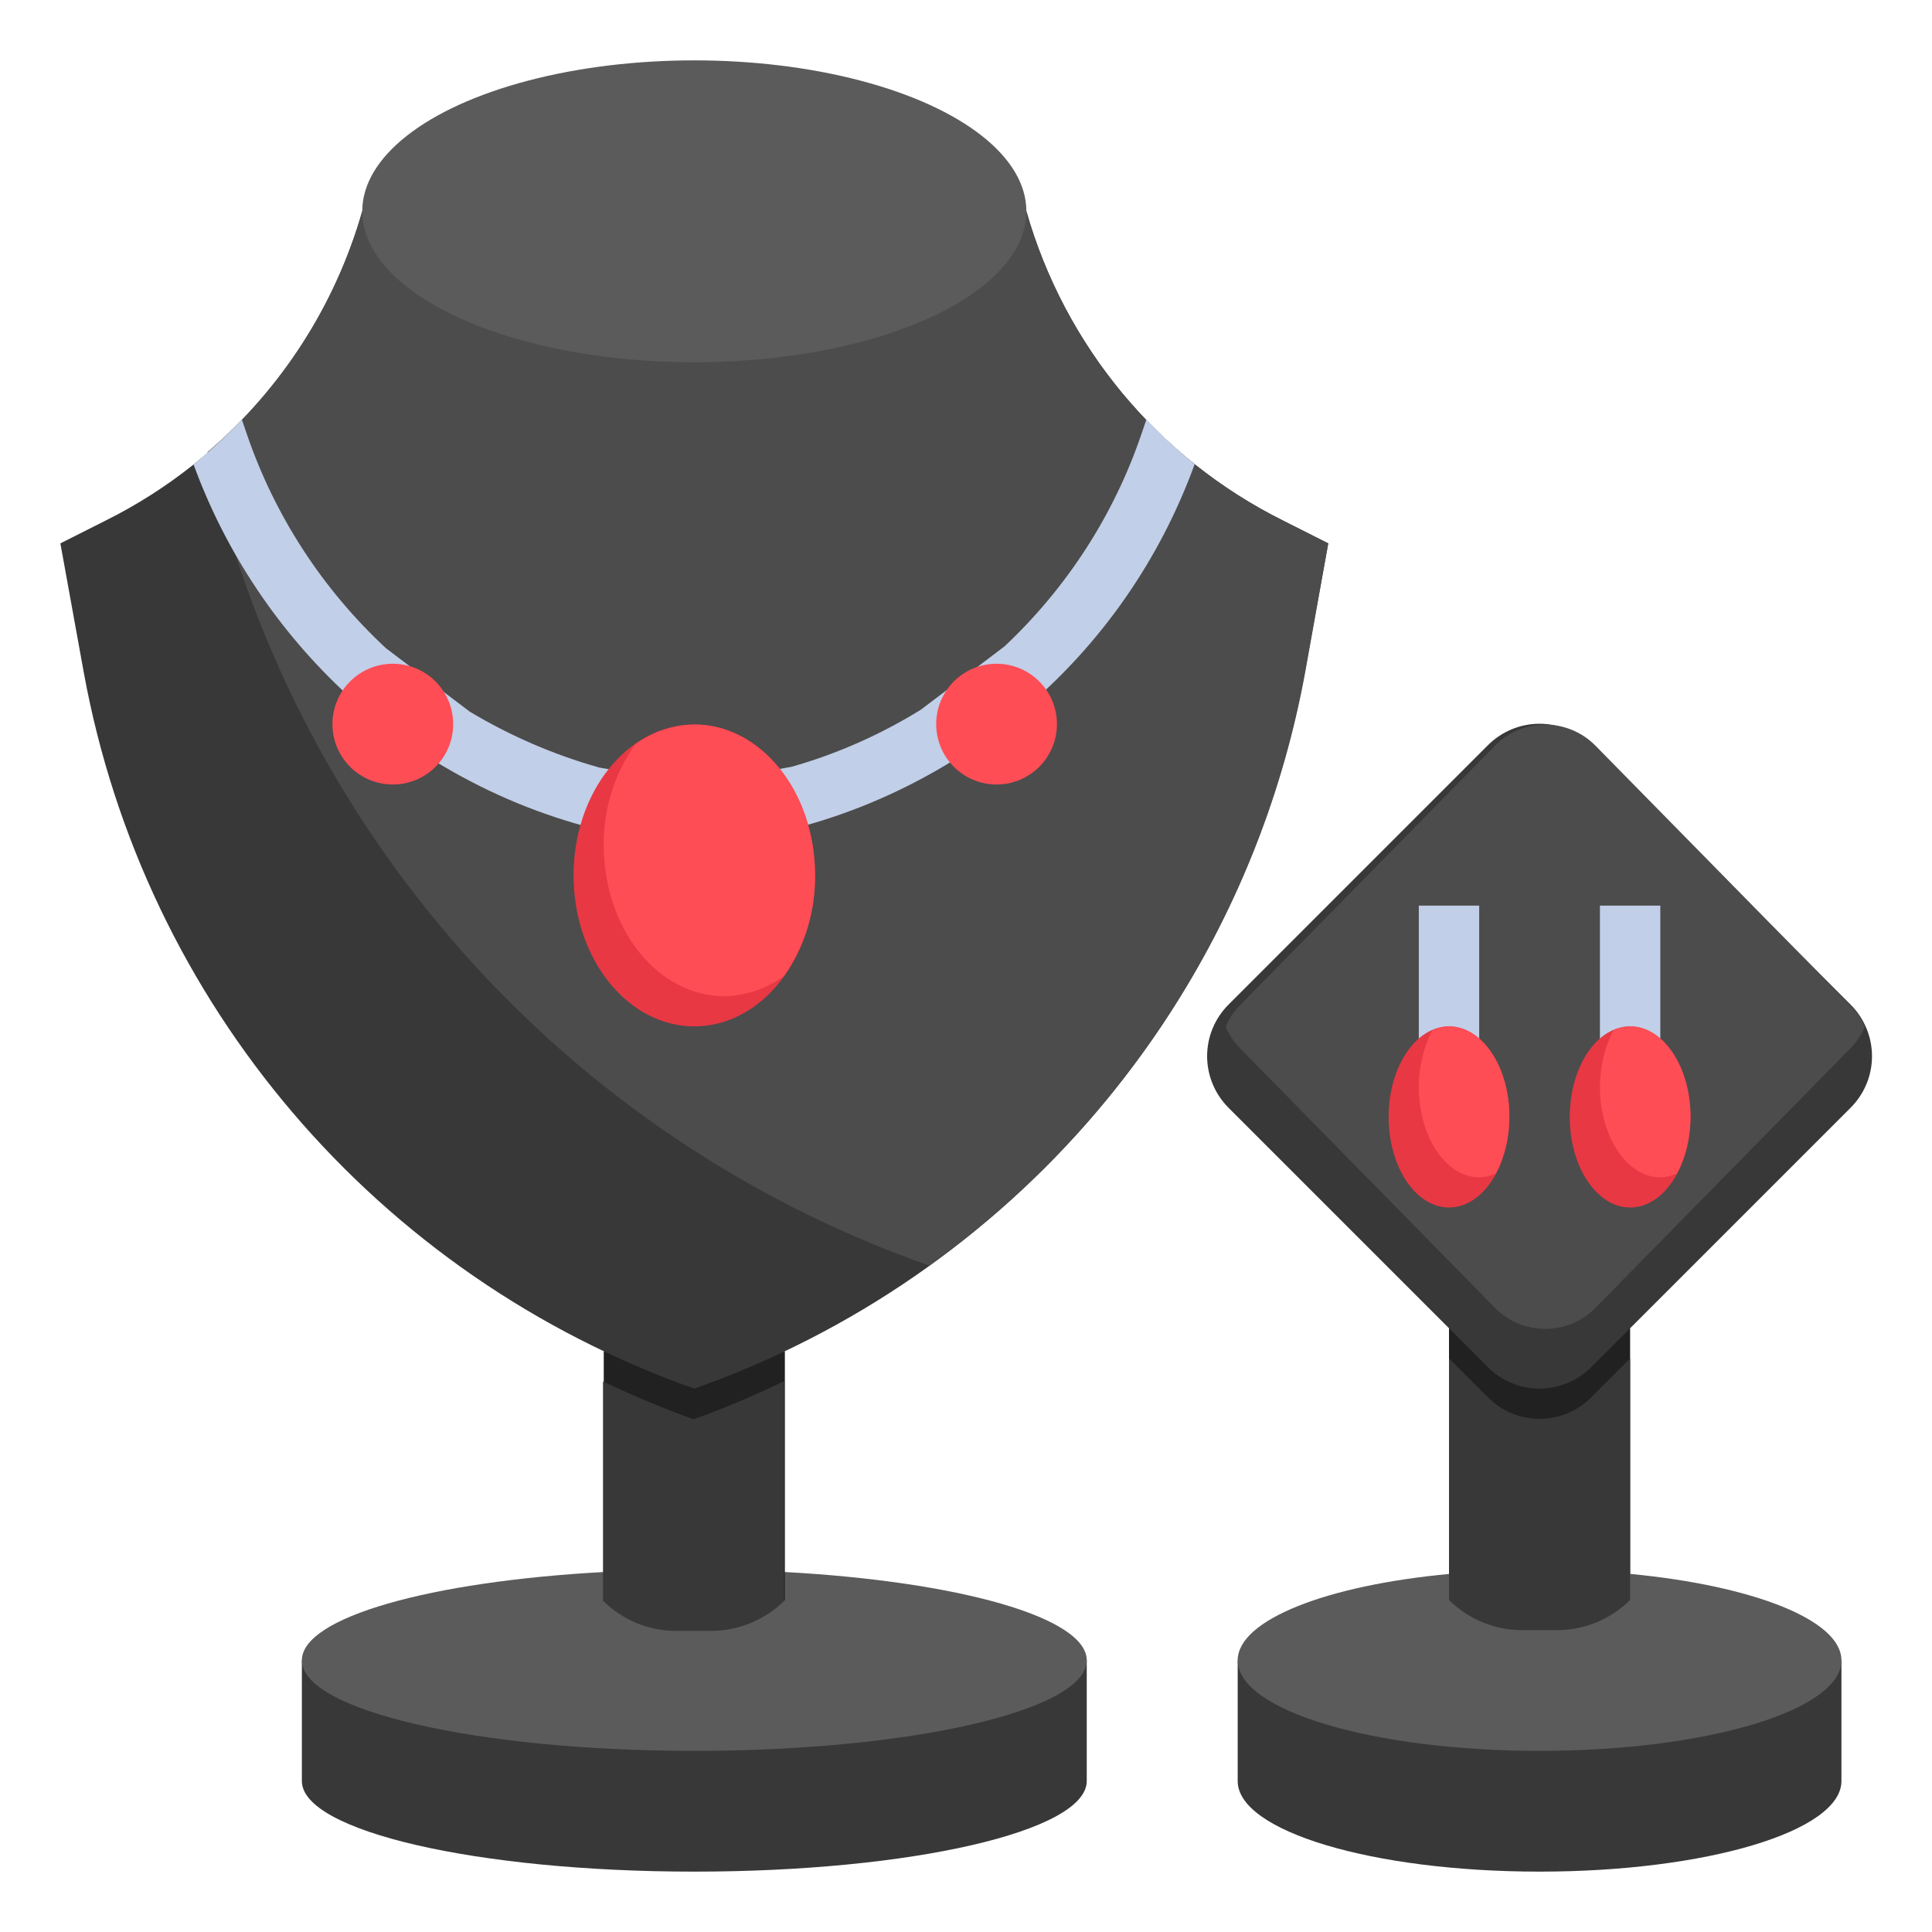 <svg xmlns="http://www.w3.org/2000/svg" xmlns:xlink="http://www.w3.org/1999/xlink" id="Layer_3" x="0px" y="0px" viewBox="0 0 512 512" style="enable-background:new 0 0 512 512;" xml:space="preserve"><style type="text/css">	.st0{fill:#383838;}	.st1{fill:#212121;}	.st2{fill:#4C4C4C;}	.st3{fill:#5B5B5B;}	.st4{fill:#C1CFE8;}	.st5{fill:#E73844;}	.st6{fill:#FF4D55;}</style><path class="st0" d="M328,440v32c0,13.3,35.8,24,80,24s80-10.7,80-24v-32"></path><path class="st1" d="M384,352v72c5.1,5.1,12.1,8,19.3,8h9.4c7.2,0,14.2-2.9,19.3-8v-72H384z"></path><path class="st0" d="M394.3,362.3l-68.7-68.7c-3.6-3.6-5.7-8.5-5.7-13.7c0-5.1,2-10,5.7-13.7l68.7-68.7c3.6-3.6,8.5-5.7,13.7-5.7 c5.1,0,10,2,13.7,5.7l68.7,68.7c3.6,3.6,5.7,8.5,5.7,13.7c0,5.1-2,10-5.7,13.7l-68.7,68.7c-3.6,3.6-8.5,5.7-13.7,5.7 C402.9,368,398,366,394.3,362.3z"></path><path class="st2" d="M422.9,197.7c-7.2-7.4-19.1-7.6-26.5-0.3c-0.1,0.1-0.2,0.2-0.3,0.3l-67.5,68.7c-1.6,1.6-2.9,3.6-3.8,5.7 c0.9,2.1,2.2,4,3.8,5.7l67.5,68.7c7.2,7.4,19.1,7.6,26.5,0.3c0.1-0.1,0.2-0.2,0.3-0.3l67.5-68.7c1.6-1.6,2.9-3.6,3.8-5.7 c-0.9-2.1-2.2-4-3.8-5.7L422.9,197.7z"></path><path class="st0" d="M80,440v32c0,13.3,46.6,24,104,24s104-10.7,104-24v-32"></path><path class="st3" d="M160,416.6c-45.9,2.5-80,12-80,23.4c0,13.3,46.6,24,104,24s104-10.7,104-24c0-11.4-34.1-20.9-80-23.4"></path><path class="st1" d="M160,358.1V424c5.1,5.1,12.1,8,19.3,8h9.4c7.2,0,14.2-2.9,19.3-8v-65.9H160z"></path><path class="st0" d="M272,56c10.2,35.7,34.9,65.5,68.1,82l11.9,6l-6.2,34.1c-16,87.7-77.7,160.2-161.8,189.9 C99.9,338.3,38.2,265.9,22.2,178.2L16,144l11.9-6C61.1,121.5,85.8,91.7,96,56"></path><path class="st2" d="M272,56H96c-7.1,24.8-21.4,47-41,63.8c22.2,100.1,94.5,181.6,191.3,215.6c52.3-37.5,88-93.9,99.6-157.3L352,144 l-11.9-6C306.9,121.5,282.2,91.7,272,56z"></path><ellipse class="st3" cx="184" cy="56" rx="88" ry="40"></ellipse><path class="st3" d="M384.2,417.1c-32.6,3-56.2,12.2-56.2,22.9c0,13.3,35.8,24,80,24s80-10.7,80-24c0-10.7-23.5-19.8-56-22.9"></path><g>	<path class="st4" d="M376,240h16v40h-16V240z"></path>	<path class="st4" d="M424,240h16v38.7h-16V240z"></path>	<path class="st4" d="M316.6,123c-4.5-3.7-8.8-7.6-12.8-11.8l-1.3,3.8c-7.3,21.5-19.8,40.8-36.3,56.3l-22.2,16.8  c-10.7,6.6-22.2,11.7-34.2,15.1l-25.9,4.7l-25.1-4.5c-12.1-3.4-23.6-8.4-34.3-14.8l-22.2-16.8c-16.8-15.6-29.5-35.1-36.9-56.8  l-1.3-3.8c-4,4.2-8.3,8.2-12.8,11.9c8.5,23.3,22.5,44.2,40.7,61l23.4,17.7c12.4,7.6,25.8,13.4,39.8,17.2l27.3,4.9  c0.9,0.2,1.9,0.2,2.8,0l28-5.1c14-3.9,27.3-9.8,39.7-17.5l23.4-17.8C294.5,166.8,308.2,146.1,316.6,123z"></path></g><ellipse class="st5" cx="184" cy="232" rx="32" ry="40"></ellipse><path class="st6" d="M184,192c-5.7,0.1-11.2,2-15.7,5.3c-5.5,7.8-8.4,17.1-8.3,26.7c0,22.1,14.3,40,32,40c5.7-0.1,11.2-2,15.7-5.3 c5.5-7.8,8.4-17.1,8.3-26.7C216,209.9,201.7,192,184,192z"></path><circle class="st6" cx="264.1" cy="191.9" r="16"></circle><circle class="st6" cx="104.1" cy="191.9" r="16"></circle><path class="st0" d="M183.8,376.1c-8.2-2.9-16.2-6.3-24-10v58.1c5.1,5.1,12.1,8,19.3,8h9.4c7.2,0,14.2-2.9,19.3-8V366 C200,369.8,192,373.2,183.8,376.1L183.8,376.1z"></path><path class="st0" d="M408,376c-5.1,0-10-2-13.7-5.7L384,360v64c5.1,5.1,12.1,8,19.3,8h9.4c7.2,0,14.2-2.9,19.3-8v-64l-10.3,10.3 C418,374,413.1,376,408,376L408,376z"></path><ellipse class="st5" cx="384" cy="296" rx="16" ry="24"></ellipse><path class="st6" d="M384,272c-1.5,0-3,0.4-4.4,1c-2.4,4.6-3.6,9.8-3.6,15c0,13.3,7.2,24,16,24c1.5,0,3-0.4,4.4-1 c2.4-4.6,3.6-9.8,3.6-15C400,282.7,392.8,272,384,272z"></path><ellipse class="st5" cx="432" cy="296" rx="16" ry="24"></ellipse><path class="st6" d="M432,272c-1.5,0-3,0.4-4.4,1c-2.4,4.6-3.6,9.8-3.6,15c0,13.3,7.2,24,16,24c1.5,0,3-0.4,4.4-1 c2.4-4.6,3.6-9.8,3.6-15C448,282.7,440.8,272,432,272z"></path></svg>